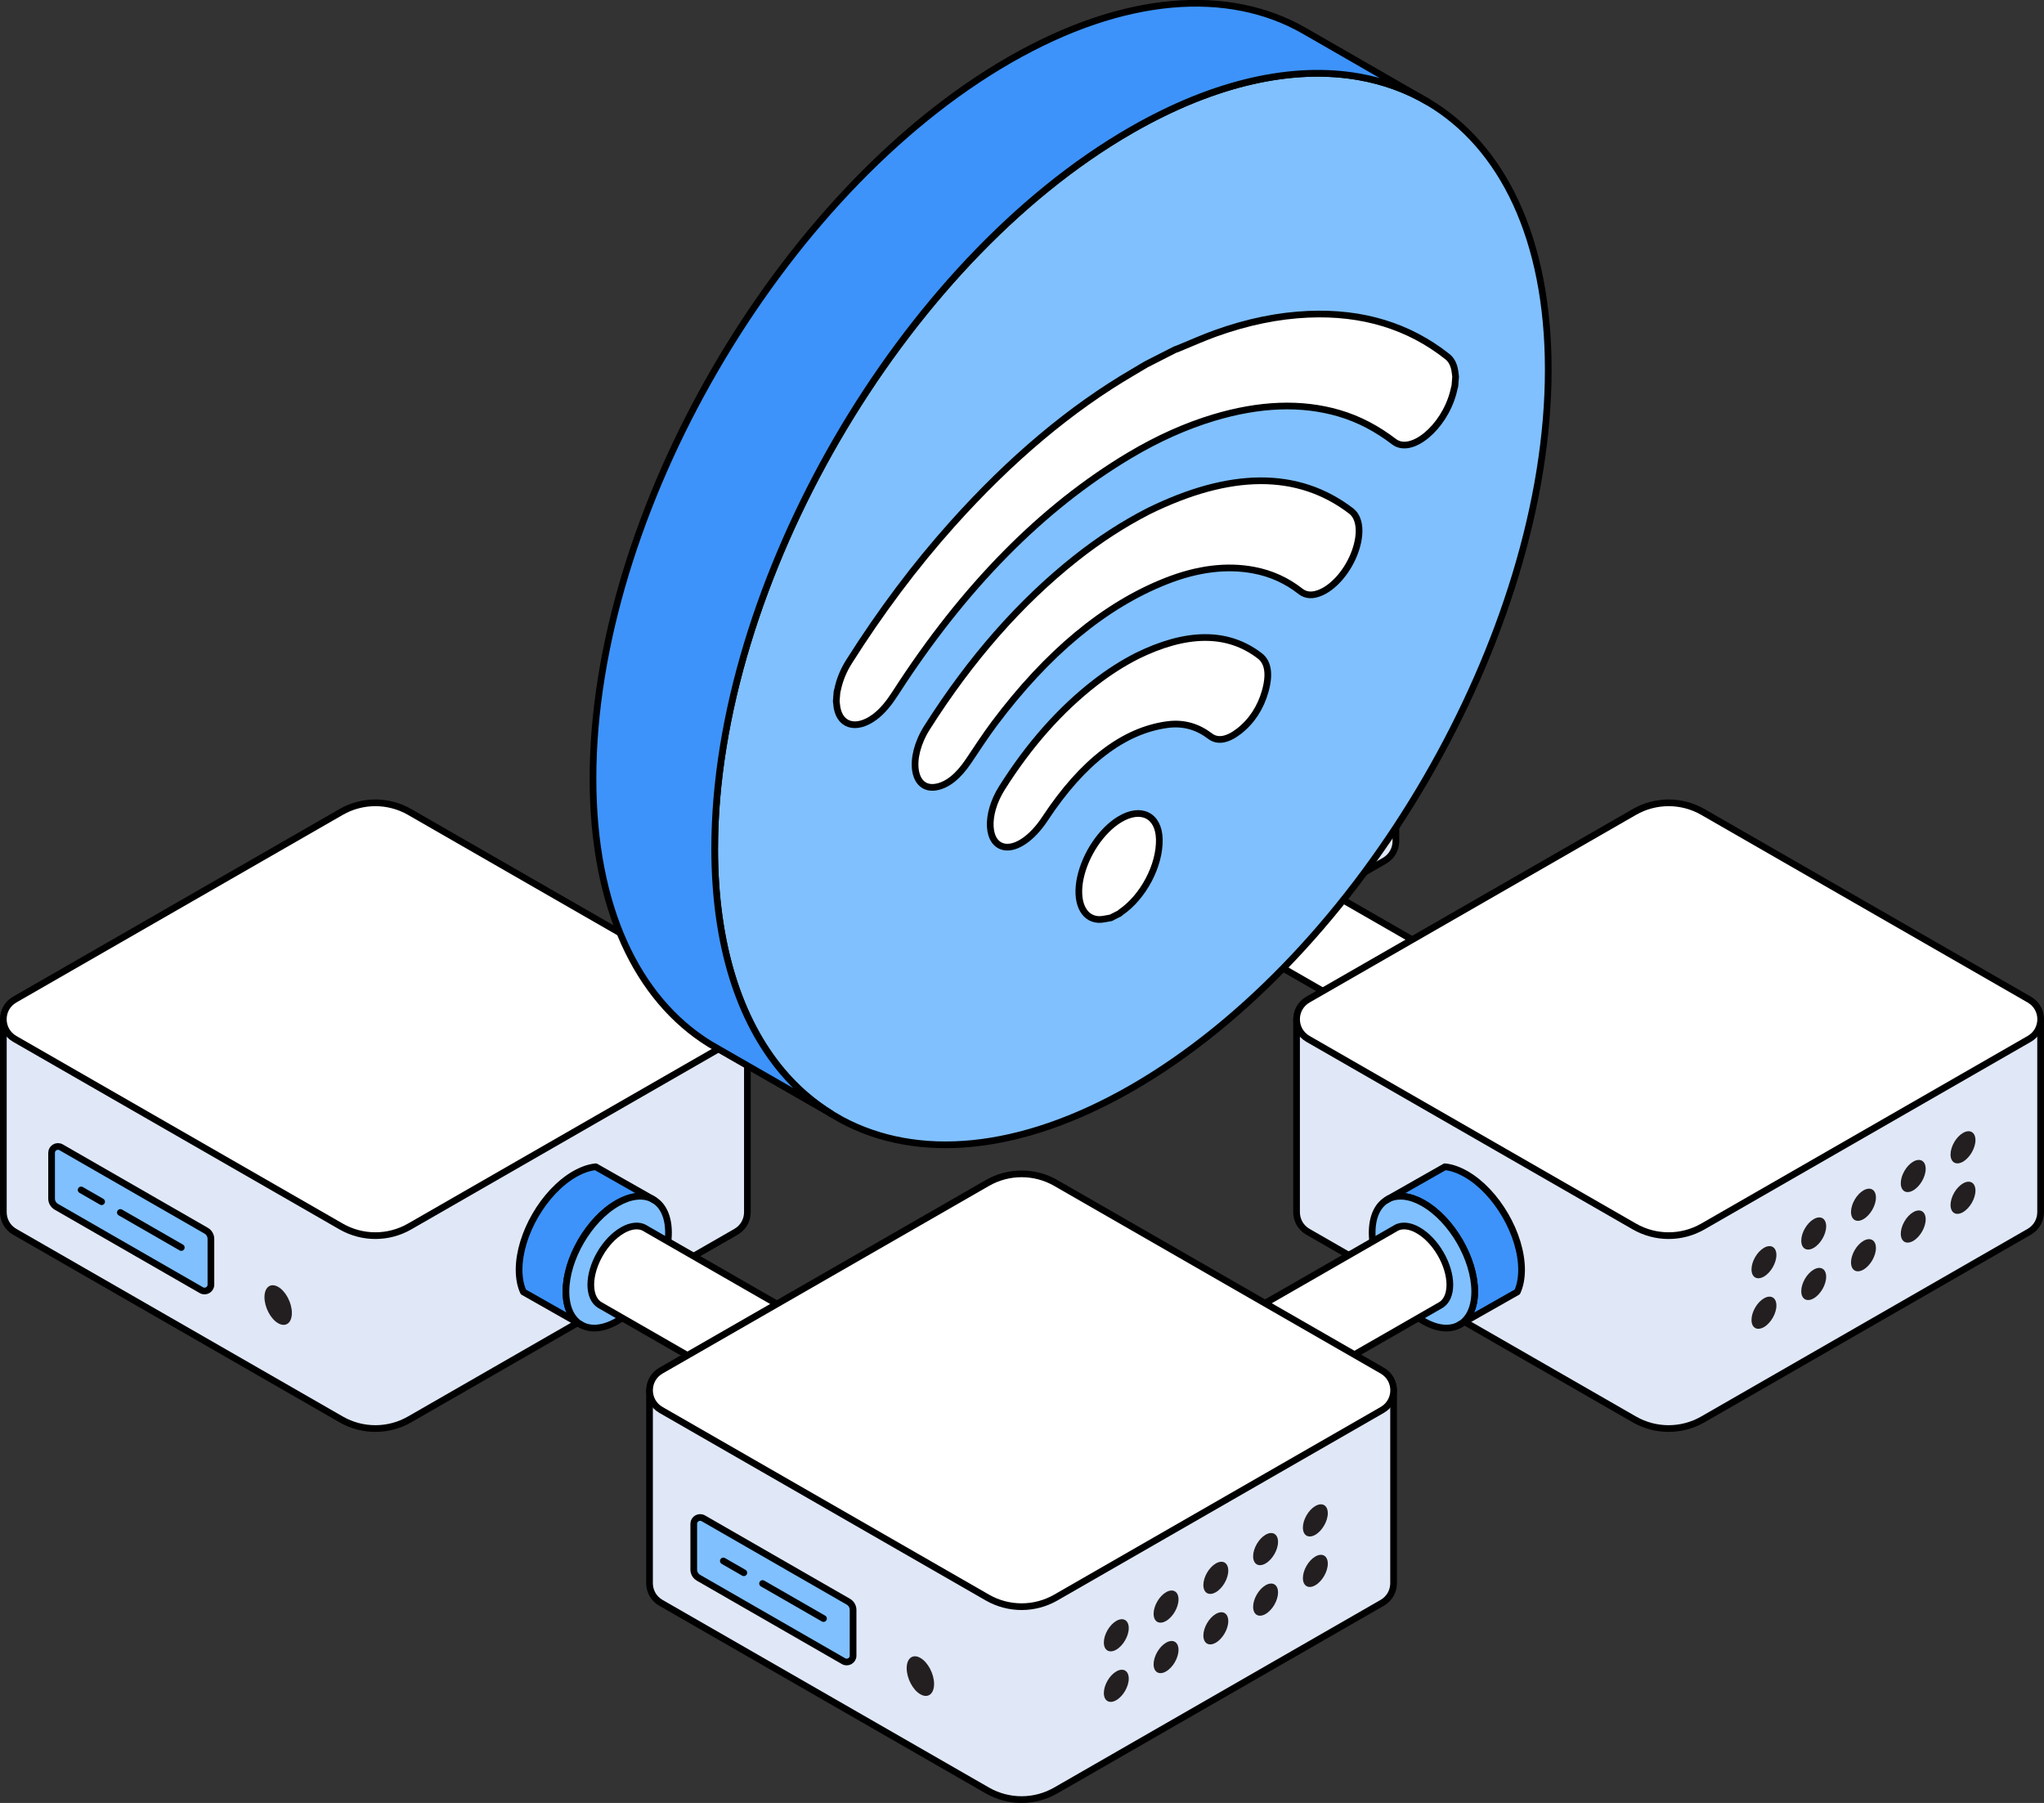 <?xml version="1.0" encoding="UTF-8"?>
<svg id="Layer_2" data-name="Layer 2" xmlns="http://www.w3.org/2000/svg" viewBox="0 0 458 403.94">
  <rect x="0" y="0" width="458" height="403.94" fill="#333333" stroke="none"/>
  <defs>
    <style>
      .cls-1 {
        fill: #3d93fa;
      }

      .cls-1, .cls-2, .cls-3, .cls-4, .cls-5 {
        stroke: #000;
        stroke-linecap: round;
        stroke-linejoin: round;
        stroke-width: 1.5px;
      }

      .cls-2 {
        fill: #fff;
      }

      .cls-3 {
        fill: #e0e8f7;
      }

      .cls-4 {
        fill: none;
      }

      .cls-5 {
        fill: #80c0ff;
      }

      .cls-6 {
        fill: #231f20;
        stroke-width: 0px;
      }
    </style>
  </defs>
  <g id="Layer_4" data-name="Layer 4">
    <g>
      <g>
        <g>
          <g>
            <path class="cls-3" d="M264.82,145.23l-27.73-15.93c-4.74-2.72-10.58-2.72-15.32,0l-27.73,15.93h-47.98v43.22h0c0,1.71.85,3.42,2.55,4.4l73.15,42.04c4.74,2.72,10.58,2.72,15.32,0l73.15-42.04c1.7-.98,2.55-2.69,2.55-4.4v-43.22h-47.98Z"/>
            <path class="cls-2" d="M221.77,191.67l-73.15-42.04c-3.41-1.96-3.41-6.85,0-8.81l73.15-42.04c4.74-2.72,10.58-2.72,15.32,0l73.15,42.04c3.41,1.96,3.41,6.85,0,8.81l-73.15,42.04c-4.74,2.72-10.58,2.72-15.32,0Z"/>
          </g>
          <g>
            <path class="cls-1" d="M288.56,187.04c-2.04-.98-4.74-.74-7.71.95-.03.01-.04.01-.06.04-6.36,3.65-11.49,12.51-11.49,19.8v.06c.03,3.47,1.21,5.96,3.14,7.21l-12.69-7.2c-.61-1.32-.94-2.96-.96-4.86v-.08c0-7.91,5.57-17.5,12.45-21.46.03-.03.04-.03.08-.04,1.63-.93,3.19-1.45,4.64-1.6l12.61,7.16Z"/>
            <path class="cls-5" d="M292.28,194.63c0,7.3-5.16,16.15-11.49,19.8-3.1,1.78-5.9,2.01-7.97.89l-.38-.22c-1.93-1.25-3.12-3.74-3.14-7.21v-.06c0-7.3,5.13-16.15,11.49-19.8.03-.03.04-.03.06-.04,2.98-1.69,5.67-1.93,7.71-.95.05.01.09.04.14.06l.41.25c1.97,1.23,3.17,3.75,3.17,7.27Z"/>
            <line class="cls-4" x1="289.11" y1="187.36" x2="288.56" y2="187.04"/>
            <line class="cls-4" x1="272.43" y1="215.1" x2="272.82" y2="215.32"/>
            <path class="cls-2" d="M332.9,219.98c-1.26-.65-2.96-.52-4.84.55-.01.01-.03.01-.04.03-3.92,2.25-7.09,7.72-7.09,12.21v.04c.01,2.15.75,3.69,1.95,4.45l-46.05-26.45c-1.21-.76-1.95-2.3-1.97-4.46v-.04c0-4.5,3.18-9.98,7.09-12.21.01-.01.03-.03.04-.03,1.88-1.07,3.59-1.19,4.84-.55l.28.17,45.78,26.3Z"/>
          </g>
          <g>
            <path class="cls-3" d="M409.28,228.36l-27.73-15.93c-4.74-2.72-10.58-2.72-15.32,0l-27.73,15.93h-47.98v43.22h0c0,1.71.85,3.42,2.55,4.4l73.15,42.04c4.74,2.72,10.58,2.72,15.32,0l73.15-42.04c1.7-.98,2.55-2.69,2.55-4.4v-43.22h-47.98Z"/>
            <path class="cls-2" d="M366.23,274.8l-73.15-42.04c-3.41-1.96-3.41-6.85,0-8.81l73.15-42.04c4.74-2.72,10.58-2.72,15.32,0l73.15,42.04c3.41,1.96,3.41,6.85,0,8.81l-73.15,42.04c-4.74,2.72-10.58,2.72-15.32,0Z"/>
          </g>
          <g>
            <path class="cls-1" d="M311.17,268.59c2.04-.98,4.74-.74,7.71.95.03.01.04.01.06.04,6.36,3.65,11.49,12.51,11.49,19.8v.06c-.03,3.47-1.21,5.96-3.14,7.21l12.69-7.2c.61-1.32.94-2.96.96-4.86v-.08c0-7.91-5.57-17.5-12.45-21.46-.03-.03-.04-.03-.08-.04-1.63-.93-3.19-1.45-4.64-1.6l-12.61,7.16Z"/>
            <path class="cls-5" d="M307.46,276.18c0,7.3,5.16,16.15,11.49,19.8,3.1,1.78,5.9,2.01,7.97.89l.38-.22c1.93-1.25,3.12-3.74,3.14-7.21v-.06c0-7.3-5.13-16.15-11.49-19.8-.03-.03-.04-.03-.06-.04-2.98-1.69-5.67-1.93-7.71-.95-.05.01-.09.04-.14.06l-.41.25c-1.97,1.23-3.17,3.75-3.17,7.27Z"/>
            <line class="cls-4" x1="310.62" y1="268.91" x2="311.17" y2="268.59"/>
            <line class="cls-4" x1="327.3" y1="296.65" x2="326.92" y2="296.87"/>
            <path class="cls-2" d="M266.83,301.53c1.26-.65,2.96-.52,4.84.55.01.01.03.01.04.03,3.92,2.25,7.09,7.72,7.09,12.21v.04c-.01,2.15-.75,3.69-1.95,4.45l46.05-26.45c1.21-.76,1.95-2.3,1.97-4.46v-.04c0-4.5-3.18-9.98-7.09-12.21-.01-.01-.03-.03-.04-.03-1.88-1.07-3.59-1.19-4.84-.55l-.28.17-45.78,26.3Z"/>
          </g>
          <g>
            <path class="cls-1" d="M168.69,187.04c2.04-.98,4.74-.74,7.71.95.03.01.04.01.06.04,6.36,3.65,11.49,12.51,11.49,19.8v.06c-.03,3.47-1.21,5.96-3.14,7.21l12.69-7.2c.61-1.32.94-2.96.96-4.86v-.08c0-7.91-5.57-17.5-12.45-21.46-.03-.03-.04-.03-.08-.04-1.63-.93-3.19-1.45-4.64-1.6l-12.61,7.16Z"/>
            <path class="cls-5" d="M164.97,194.63c0,7.3,5.16,16.15,11.49,19.8,3.1,1.78,5.9,2.01,7.97.89l.38-.22c1.93-1.25,3.12-3.74,3.14-7.21v-.06c0-7.3-5.13-16.15-11.49-19.8-.03-.03-.04-.03-.06-.04-2.98-1.69-5.67-1.93-7.71-.95-.05.01-.09.04-.14.06l-.41.25c-1.97,1.23-3.17,3.75-3.17,7.27Z"/>
            <line class="cls-4" x1="168.14" y1="187.36" x2="168.69" y2="187.04"/>
            <line class="cls-4" x1="184.82" y1="215.1" x2="184.43" y2="215.32"/>
            <path class="cls-2" d="M124.35,219.98c1.26-.65,2.96-.52,4.84.55.01.01.03.01.04.03,3.92,2.25,7.09,7.72,7.09,12.21v.04c-.01,2.15-.75,3.69-1.95,4.45l46.05-26.45c1.21-.76,1.95-2.3,1.97-4.46v-.04c0-4.5-3.18-9.98-7.09-12.21-.01-.01-.03-.03-.04-.03-1.88-1.07-3.59-1.19-4.84-.55l-.28.17-45.78,26.3Z"/>
          </g>
          <g>
            <path class="cls-3" d="M119.5,228.36l-27.73-15.93c-4.74-2.72-10.58-2.72-15.32,0l-27.73,15.93H.75v43.22h0c0,1.71.85,3.42,2.55,4.4l73.15,42.04c4.74,2.72,10.58,2.72,15.32,0l73.15-42.04c1.7-.98,2.55-2.69,2.55-4.4v-43.22h-47.98Z"/>
            <path class="cls-2" d="M76.45,274.8L3.3,232.76c-3.41-1.96-3.41-6.85,0-8.81l73.15-42.04c4.74-2.72,10.58-2.72,15.32,0l73.15,42.04c3.41,1.96,3.41,6.85,0,8.81l-73.15,42.04c-4.74,2.72-10.58,2.72-15.32,0Z"/>
          </g>
          <g>
            <path class="cls-1" d="M146.08,268.59c-2.04-.98-4.74-.74-7.71.95-.03.01-.04.01-.06.04-6.36,3.65-11.49,12.51-11.49,19.8v.06c.03,3.47,1.21,5.96,3.14,7.21l-12.69-7.2c-.61-1.32-.94-2.96-.96-4.86v-.08c0-7.91,5.57-17.5,12.45-21.46.03-.03.04-.03.08-.04,1.63-.93,3.19-1.45,4.64-1.6l12.61,7.16Z"/>
            <path class="cls-5" d="M149.79,276.18c0,7.3-5.16,16.15-11.49,19.8-3.1,1.78-5.9,2.01-7.97.89l-.38-.22c-1.93-1.25-3.12-3.74-3.14-7.21v-.06c0-7.3,5.13-16.15,11.49-19.8.03-.03.04-.03.06-.04,2.98-1.69,5.67-1.93,7.71-.95.05.01.09.04.14.06l.41.25c1.97,1.23,3.17,3.75,3.17,7.27Z"/>
            <line class="cls-4" x1="146.63" y1="268.91" x2="146.08" y2="268.59"/>
            <line class="cls-4" x1="129.95" y1="296.65" x2="130.33" y2="296.87"/>
            <path class="cls-2" d="M190.42,301.53c-1.26-.65-2.96-.52-4.84.55-.01.01-.03.01-.04.03-3.92,2.25-7.09,7.72-7.09,12.21v.04c.01,2.15.75,3.69,1.95,4.45l-46.05-26.45c-1.21-.76-1.95-2.3-1.97-4.46v-.04c0-4.5,3.18-9.98,7.09-12.21.01-.01.03-.03.04-.03,1.88-1.07,3.59-1.19,4.84-.55l.28.17,45.78,26.3Z"/>
          </g>
          <g>
            <path class="cls-3" d="M264.3,311.49l-27.73-15.93c-4.74-2.72-10.58-2.72-15.32,0l-27.73,15.93h-47.98v43.22h0c0,1.71.85,3.42,2.55,4.4l73.15,42.04c4.74,2.72,10.58,2.72,15.32,0l73.15-42.04c1.7-.98,2.55-2.69,2.55-4.4v-43.22h-47.98Z"/>
            <path class="cls-2" d="M221.25,357.93l-73.15-42.04c-3.41-1.96-3.41-6.85,0-8.81l73.15-42.04c4.74-2.72,10.58-2.72,15.32,0l73.15,42.04c3.41,1.96,3.41,6.85,0,8.81l-73.15,42.04c-4.74,2.72-10.58,2.72-15.32,0Z"/>
          </g>
          <g>
            <path class="cls-5" d="M45.12,289.06l-32.49-18.68c-.66-.38-1.07-1.08-1.07-1.84v-10.26c0-1.09,1.19-1.77,2.14-1.23l32.49,18.68c.66.38,1.07,1.08,1.07,1.84v10.26c0,1.09-1.19,1.77-2.14,1.23Z"/>
            <g>
              <line class="cls-4" x1="26.97" y1="271.65" x2="40.62" y2="279.5"/>
              <line class="cls-4" x1="18.18" y1="266.6" x2="22.77" y2="269.24"/>
            </g>
            <path class="cls-6" d="M65.4,294.16c0,2.25-1.37,3.28-3.07,2.31-1.7-.97-3.07-3.59-3.07-5.84s1.37-3.28,3.07-2.31c1.7.97,3.07,3.59,3.07,5.84Z"/>
          </g>
          <g>
            <path class="cls-5" d="M189.01,372.18l-32.49-18.68c-.66-.38-1.07-1.08-1.07-1.84v-10.26c0-1.09,1.19-1.77,2.14-1.23l32.49,18.68c.66.38,1.07,1.08,1.07,1.84v10.26c0,1.09-1.19,1.77-2.14,1.23Z"/>
            <g>
              <line class="cls-4" x1="170.87" y1="354.78" x2="184.52" y2="362.63"/>
              <line class="cls-4" x1="162.08" y1="349.73" x2="166.67" y2="352.37"/>
            </g>
            <path class="cls-6" d="M209.3,377.29c0,2.25-1.37,3.28-3.07,2.31-1.7-.97-3.07-3.59-3.07-5.84s1.37-3.28,3.07-2.31c1.7.97,3.07,3.59,3.07,5.84Z"/>
          </g>
        </g>
        <g>
          <g>
            <path class="cls-5" d="M160.13,190.13c0,21.6,5.57,38.52,15.11,49.87,3.23,3.85,6.94,7.04,11.03,9.56l2.37,1.37c16.81,9.02,39.66,7.36,64.89-7.12,51.58-29.66,93.39-101.74,93.39-161,0-29.39-10.3-50.13-26.97-59.96-4.68-2.76-9.84-4.63-15.41-5.62-14.66-2.6-32.19,1.1-51.01,11.91-51.58,29.63-93.39,101.71-93.39,161Z"/>
            <path class="cls-1" d="M132.87,174.42c0,28.91,9.95,49.44,26.11,59.45l2.26,1.31,25.04,14.37c-4.09-2.52-7.8-5.7-11.03-9.56-9.55-11.35-15.11-28.27-15.11-49.87,0-59.29,41.82-131.37,93.39-161,18.82-10.81,36.36-14.51,51.01-11.91,5.57.99,10.73,2.86,15.41,5.62l-26.81-15.42-.94-.54c-16.89-9.66-40.2-8.24-65.94,6.53-51.58,29.66-93.39,101.74-93.39,161Z"/>
          </g>
          <g>
            <path class="cls-2" d="M325.97,86.54c-.12.49-.23.99-.36,1.48-2.09,7.82-9.4,13.88-13.25,10.94-3.72-2.84-7.78-5.05-12.33-6.38-8.41-2.46-17.79-2.1-28.1,1-6.14,1.85-12.41,4.63-18.78,8.42-19.64,11.71-37.18,29.47-52.55,53.35-1.37,2.12-2.82,3.96-4.58,5.27-4.32,3.22-8.22,1.89-8.57-2.93-.01-.2-.05-.38-.07-.58.06-.71.11-1.42.17-2.12.05-.19.11-.38.15-.56.44-2.14,1.3-4.23,2.59-6.26,7.05-11.14,14.75-21.43,23.15-30.81,12.97-14.48,26.5-25.87,40.59-34.07.92-.54,1.84-1.09,2.76-1.64,2.17-1.1,4.33-2.21,6.5-3.31.25-.09.49-.17.74-.27,2.74-1.12,5.51-2.37,8.23-3.35,7.26-2.62,14.22-4.02,20.88-4.31,12.17-.53,22.56,2.66,31.19,9.5,1,.79,1.57,2.05,1.74,3.75.03.25.06.5.09.76l-.17,2.12Z"/>
            <path class="cls-2" d="M248.92,205.64c-.93.13-1.92.42-2.79.37-3.52-.2-5.17-4.11-4.05-9.34,1.13-5.26,4.7-10.59,8.76-13.06,4.82-2.94,8.83-.93,8.93,4.47.11,5.85-3.6,12.87-8.6,16.3-.1.07-.21.18-.31.27-.65.33-1.3.66-1.95.99Z"/>
            <path class="cls-2" d="M257.24,114.58c18.39-9.07,33.6-9.21,45.52-.09,2.02,1.55,2.32,5.12.83,9.2-1.47,4.02-4.42,7.58-7.46,8.98-1.91.88-3.48.8-4.71-.17-3.06-2.4-6.53-4.01-10.47-4.75-5.98-1.13-12.53-.38-19.69,2.45-13.69,5.4-26.53,16.01-38.45,31.91-2.02,2.7-3.89,5.6-5.8,8.43-2.25,3.33-4.68,5.36-7.29,5.8-5.23.88-6.34-6.46-2-13.32,9.75-15.38,20.86-28.06,33.34-37.94,5.37-4.25,10.76-7.71,16.17-10.49Z"/>
            <path class="cls-2" d="M254.63,147.03c11.18-5.53,20.44-5.64,27.67-.07,1.84,1.41,2.26,4.1,1.21,7.86-1.04,3.73-3.06,6.8-5.87,8.99-2.6,2.02-4.82,2.4-6.5,1.12-2.66-2.02-5.77-3.09-9.58-2.58-9.76,1.32-18.97,8.28-27.4,21.07-2.89,4.38-6.38,6.7-8.95,6.35-4.11-.56-4.5-7.21-.71-13.22,6.09-9.66,13.07-17.54,20.91-23.61,3.07-2.38,6.14-4.33,9.23-5.91Z"/>
          </g>
        </g>
      </g>
      <g>
        <path class="cls-6" d="M297.52,339.03c0,1.78-1.25,3.94-2.79,4.83-1.54.89-2.79.17-2.79-1.61s1.25-3.94,2.79-4.83c1.54-.89,2.79-.17,2.79,1.61Z"/>
        <path class="cls-6" d="M286.37,345.46c0,1.78-1.25,3.94-2.79,4.83-1.54.89-2.79.17-2.79-1.61s1.25-3.94,2.79-4.83c1.54-.89,2.79-.17,2.79,1.61Z"/>
        <path class="cls-6" d="M252.92,364.77c0,1.78-1.25,3.94-2.79,4.83-1.54.89-2.79.17-2.79-1.61s1.25-3.94,2.79-4.83c1.54-.89,2.79-.17,2.79,1.61Z"/>
        <path class="cls-6" d="M297.52,350.34c0,1.78-1.25,3.94-2.79,4.83-1.54.89-2.79.17-2.79-1.61s1.25-3.94,2.79-4.83c1.54-.89,2.79-.17,2.79,1.61Z"/>
        <path class="cls-6" d="M275.22,363.21c0,1.78-1.25,3.94-2.79,4.83-1.54.89-2.79.17-2.79-1.61s1.25-3.94,2.79-4.83c1.54-.89,2.79-.17,2.79,1.61Z"/>
        <path class="cls-6" d="M264.07,369.65c0,1.78-1.25,3.94-2.79,4.83-1.54.89-2.79.17-2.79-1.61s1.25-3.94,2.79-4.83c1.54-.89,2.79-.17,2.79,1.61Z"/>
        <path class="cls-6" d="M252.92,376.09c0,1.78-1.25,3.94-2.79,4.83-1.54.89-2.79.17-2.79-1.61s1.25-3.94,2.79-4.83c1.54-.89,2.79-.17,2.79,1.61Z"/>
        <path class="cls-6" d="M264.07,358.34c0,1.78-1.25,3.94-2.79,4.83-1.54.89-2.79.17-2.79-1.61s1.25-3.94,2.79-4.83c1.54-.89,2.79-.17,2.79,1.61Z"/>
        <path class="cls-6" d="M275.22,351.9c0,1.78-1.25,3.94-2.79,4.83-1.54.89-2.79.17-2.79-1.61s1.25-3.94,2.79-4.83c1.54-.89,2.79-.17,2.79,1.61Z"/>
        <path class="cls-6" d="M286.37,356.78c0,1.78-1.25,3.94-2.79,4.83-1.54.89-2.79.17-2.79-1.61s1.25-3.94,2.79-4.83c1.54-.89,2.79-.17,2.79,1.61Z"/>
      </g>
      <g>
        <path class="cls-6" d="M442.64,255.44c0,1.78-1.25,3.94-2.79,4.83-1.54.89-2.79.17-2.79-1.61s1.25-3.94,2.79-4.83c1.54-.89,2.79-.17,2.79,1.61Z"/>
        <path class="cls-6" d="M431.49,261.87c0,1.78-1.25,3.94-2.79,4.83-1.54.89-2.79.17-2.79-1.61s1.25-3.94,2.79-4.83c1.54-.89,2.79-.17,2.79,1.61Z"/>
        <path class="cls-6" d="M398.04,281.18c0,1.78-1.25,3.94-2.79,4.83-1.54.89-2.79.17-2.79-1.61s1.25-3.94,2.79-4.83c1.54-.89,2.79-.17,2.79,1.61Z"/>
        <path class="cls-6" d="M442.64,266.75c0,1.78-1.25,3.94-2.79,4.83-1.54.89-2.79.17-2.79-1.61s1.25-3.94,2.79-4.83c1.54-.89,2.79-.17,2.79,1.61Z"/>
        <path class="cls-6" d="M420.34,279.62c0,1.78-1.25,3.94-2.79,4.83-1.54.89-2.79.17-2.79-1.61s1.25-3.94,2.79-4.83c1.54-.89,2.79-.17,2.79,1.61Z"/>
        <path class="cls-6" d="M409.19,286.06c0,1.78-1.25,3.94-2.79,4.83-1.54.89-2.79.17-2.79-1.61s1.25-3.94,2.79-4.83c1.54-.89,2.79-.17,2.79,1.61Z"/>
        <path class="cls-6" d="M398.04,292.5c0,1.78-1.25,3.94-2.79,4.83-1.54.89-2.79.17-2.79-1.61s1.25-3.94,2.79-4.83c1.54-.89,2.79-.17,2.79,1.61Z"/>
        <path class="cls-6" d="M409.19,274.75c0,1.78-1.25,3.94-2.79,4.83-1.54.89-2.79.17-2.79-1.61s1.25-3.94,2.79-4.83c1.54-.89,2.79-.17,2.79,1.61Z"/>
        <path class="cls-6" d="M420.34,268.31c0,1.78-1.25,3.94-2.79,4.83-1.54.89-2.79.17-2.79-1.61s1.25-3.94,2.79-4.83c1.54-.89,2.79-.17,2.79,1.61Z"/>
        <path class="cls-6" d="M431.49,273.19c0,1.78-1.25,3.94-2.79,4.83-1.54.89-2.79.17-2.79-1.61s1.25-3.94,2.79-4.83c1.54-.89,2.79-.17,2.79,1.61Z"/>
      </g>
    </g>
  </g>
</svg>
